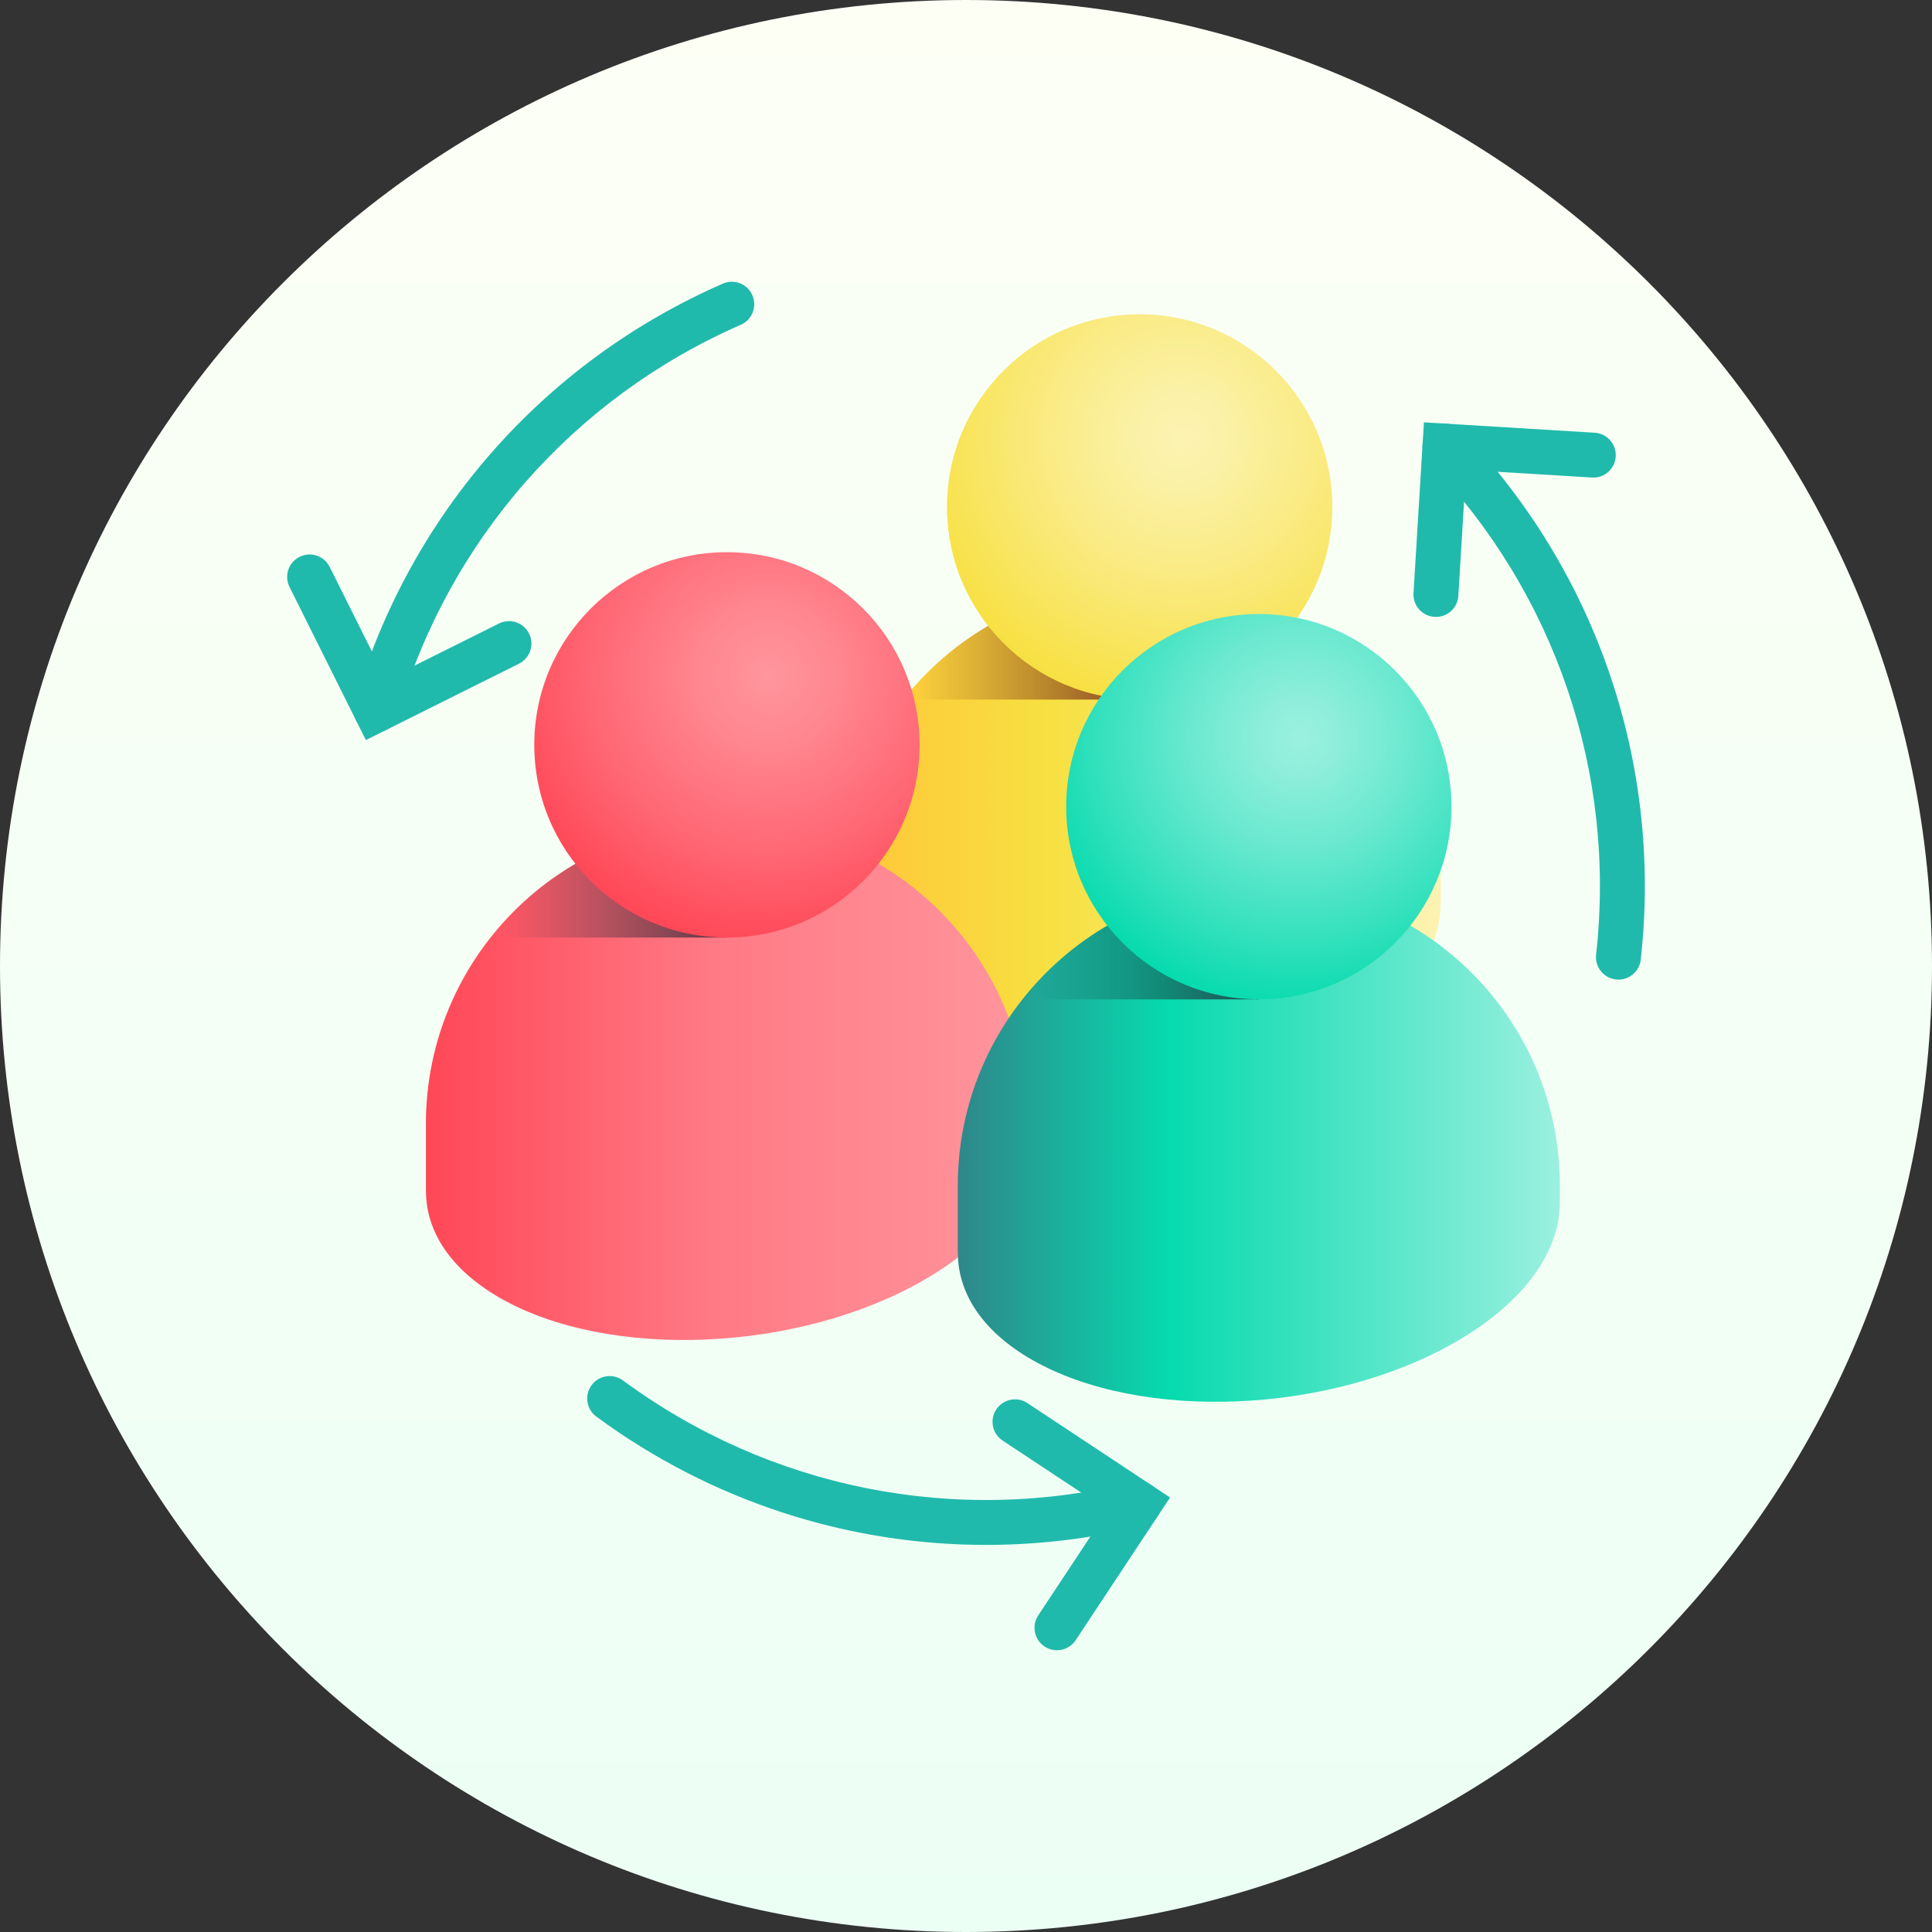 <svg width="48" height="48" viewBox="0 0 48 48" fill="none" xmlns="http://www.w3.org/2000/svg">
<rect x="0" y="0" width="48" height="48" fill="#333333" stroke="none"/>
<g clip-path="url(#clip0_327_3012)">
<path d="M24 48C37.255 48 48 37.255 48 24C48 10.745 37.255 0 24 0C10.745 0 0 10.745 0 24C0 37.255 10.745 48 24 48Z" fill="url(#paint0_linear_327_3012)"/>
<g clip-path="url(#clip1_327_3012)">
<path d="M28.315 14.534C24.184 14.534 20.835 17.882 20.835 22.013V23.679L20.838 23.679C20.837 24.671 21.435 25.619 22.661 26.326C25.365 27.888 30.089 27.692 33.211 25.889C34.919 24.903 35.792 23.641 35.792 22.444L35.794 22.444V22.013C35.794 17.882 32.446 14.534 28.315 14.534Z" fill="url(#paint1_linear_327_3012)"/>
<path d="M22.442 17.381H28.315L27.49 14.579C25.447 14.803 23.651 15.85 22.442 17.381Z" fill="url(#paint2_linear_327_3012)"/>
<path d="M28.315 17.381C30.958 17.381 33.101 15.238 33.101 12.594C33.101 9.95 30.958 7.808 28.315 7.808C25.671 7.808 23.528 9.95 23.528 12.594C23.528 15.238 25.671 17.381 28.315 17.381Z" fill="url(#paint3_radial_327_3012)"/>
<path d="M18.06 20.445C13.93 20.445 10.581 23.794 10.581 27.925V29.591L10.583 29.591C10.583 30.583 11.181 31.53 12.407 32.238C15.111 33.799 19.834 33.603 22.957 31.801C24.665 30.815 25.538 29.552 25.538 28.355L25.54 28.355V27.925C25.54 23.794 22.191 20.445 18.06 20.445Z" fill="url(#paint4_linear_327_3012)"/>
<path d="M12.188 23.293H18.061L17.236 20.491C15.193 20.715 13.397 21.762 12.188 23.293Z" fill="url(#paint5_linear_327_3012)"/>
<path d="M18.06 23.292C20.704 23.292 22.847 21.149 22.847 18.506C22.847 15.862 20.704 13.719 18.06 13.719C15.417 13.719 13.274 15.862 13.274 18.506C13.274 21.149 15.417 23.292 18.06 23.292Z" fill="url(#paint6_radial_327_3012)"/>
<path d="M31.275 21.981C27.145 21.981 23.796 25.329 23.796 29.46V31.127L23.798 31.126C23.797 32.118 24.396 33.066 25.622 33.773C28.326 35.335 33.049 35.139 36.172 33.336C37.879 32.35 38.752 31.088 38.752 29.891L38.755 29.891V29.46C38.755 25.329 35.406 21.981 31.275 21.981Z" fill="url(#paint7_linear_327_3012)"/>
<path d="M25.402 24.829H31.275L30.451 22.026C28.408 22.25 26.612 23.297 25.402 24.829Z" fill="url(#paint8_linear_327_3012)"/>
<path d="M31.275 24.828C33.919 24.828 36.062 22.685 36.062 20.041C36.062 17.398 33.919 15.255 31.275 15.255C28.632 15.255 26.489 17.398 26.489 20.041C26.489 22.685 28.632 24.828 31.275 24.828Z" fill="url(#paint9_radial_327_3012)"/>
<path d="M9.09 18.387L7.193 14.583C7.055 14.307 7.167 13.972 7.443 13.835C7.718 13.697 8.053 13.809 8.191 14.085L9.591 16.89L12.396 15.491C12.672 15.353 13.007 15.465 13.144 15.741C13.282 16.016 13.17 16.351 12.894 16.489L9.09 18.387Z" fill="#20BAAC"/>
<path d="M9.34 18.197C9.289 18.197 9.237 18.189 9.185 18.174C8.889 18.089 8.719 17.779 8.804 17.483C10.16 12.802 13.496 8.998 17.958 7.047C18.24 6.923 18.569 7.052 18.692 7.334C18.816 7.617 18.687 7.946 18.405 8.069C14.248 9.887 11.139 13.432 9.876 17.794C9.805 18.038 9.582 18.197 9.34 18.197Z" fill="#20BAAC"/>
<path d="M26.259 41C26.154 41 26.047 40.97 25.952 40.907C25.695 40.737 25.625 40.391 25.794 40.135L27.524 37.52L24.909 35.79C24.652 35.62 24.582 35.274 24.752 35.017C24.922 34.76 25.268 34.689 25.525 34.859L29.07 37.205L26.725 40.75C26.618 40.912 26.44 41 26.259 41Z" fill="#20BAAC"/>
<path d="M24.497 38.383C21.046 38.383 17.657 37.288 14.816 35.195C14.568 35.013 14.515 34.663 14.698 34.415C14.88 34.167 15.229 34.114 15.478 34.297C19.131 36.988 23.755 37.908 28.164 36.821C28.462 36.747 28.765 36.93 28.839 37.229C28.913 37.528 28.73 37.83 28.431 37.904C27.128 38.225 25.808 38.383 24.497 38.383Z" fill="#20BAAC"/>
<path d="M35.675 15.328C35.664 15.328 35.653 15.327 35.641 15.326C35.334 15.308 35.099 15.043 35.118 14.736L35.377 10.493L39.62 10.751C39.927 10.77 40.161 11.034 40.143 11.342C40.124 11.649 39.859 11.884 39.552 11.864L36.422 11.674L36.232 14.804C36.214 15.1 35.968 15.328 35.675 15.328Z" fill="#20BAAC"/>
<path d="M40.21 24.338C40.189 24.338 40.168 24.337 40.147 24.334C39.841 24.3 39.621 24.024 39.655 23.718C40.159 19.209 38.643 14.744 35.497 11.469C35.284 11.247 35.291 10.894 35.513 10.681C35.735 10.467 36.089 10.474 36.302 10.696C39.678 14.211 41.304 19.002 40.764 23.842C40.732 24.127 40.49 24.338 40.21 24.338Z" fill="#20BAAC"/>
</g>
</g>
<defs>
<linearGradient id="paint0_linear_327_3012" x1="24" y1="48" x2="24" y2="0" gradientUnits="userSpaceOnUse">
<stop stop-color="#ECFFF5"/>
<stop offset="1" stop-color="#FDFFF5"/>
</linearGradient>
<linearGradient id="paint1_linear_327_3012" x1="20.835" y1="20.957" x2="35.794" y2="20.957" gradientUnits="userSpaceOnUse">
<stop stop-color="#FFC538"/>
<stop offset="0.349" stop-color="#F7E041"/>
<stop offset="1" stop-color="#FCF3B3"/>
</linearGradient>
<linearGradient id="paint2_linear_327_3012" x1="28.546" y1="15.98" x2="22.758" y2="15.98" gradientUnits="userSpaceOnUse">
<stop offset="0.032" stop-color="#8B451C"/>
<stop offset="1" stop-color="#8B451C" stop-opacity="0"/>
</linearGradient>
<radialGradient id="paint3_radial_327_3012" cx="0" cy="0" r="1" gradientUnits="userSpaceOnUse" gradientTransform="translate(29.35 10.871) scale(6.797)">
<stop stop-color="#FCF3B3"/>
<stop offset="0.171" stop-color="#FBF1A6"/>
<stop offset="0.488" stop-color="#FAEB84"/>
<stop offset="0.912" stop-color="#F8E24D"/>
<stop offset="1" stop-color="#F7E041"/>
</radialGradient>
<linearGradient id="paint4_linear_327_3012" x1="10.581" y1="26.869" x2="25.54" y2="26.869" gradientUnits="userSpaceOnUse">
<stop stop-color="#FF4757"/>
<stop offset="0.476" stop-color="#FF7A85"/>
<stop offset="1" stop-color="#FF959D"/>
</linearGradient>
<linearGradient id="paint5_linear_327_3012" x1="18.291" y1="21.892" x2="12.503" y2="21.892" gradientUnits="userSpaceOnUse">
<stop offset="0.032" stop-color="#5D3645"/>
<stop offset="1" stop-color="#5D3645" stop-opacity="0"/>
</linearGradient>
<radialGradient id="paint6_radial_327_3012" cx="0" cy="0" r="1" gradientUnits="userSpaceOnUse" gradientTransform="translate(19.096 16.783) scale(6.797)">
<stop stop-color="#FF959D"/>
<stop offset="0.233" stop-color="#FF8891"/>
<stop offset="0.661" stop-color="#FF6673"/>
<stop offset="1" stop-color="#FF4757"/>
</radialGradient>
<linearGradient id="paint7_linear_327_3012" x1="23.796" y1="28.404" x2="38.755" y2="28.404" gradientUnits="userSpaceOnUse">
<stop stop-color="#2F878A"/>
<stop offset="0.349" stop-color="#06DAAE"/>
<stop offset="1" stop-color="#9BF0DF"/>
</linearGradient>
<linearGradient id="paint8_linear_327_3012" x1="31.506" y1="23.427" x2="25.718" y2="23.427" gradientUnits="userSpaceOnUse">
<stop offset="0.032" stop-color="#1A4C4E"/>
<stop offset="1" stop-color="#1A4C4E" stop-opacity="0"/>
</linearGradient>
<radialGradient id="paint9_radial_327_3012" cx="0" cy="0" r="1" gradientUnits="userSpaceOnUse" gradientTransform="translate(32.311 18.318) scale(6.797 6.797)">
<stop stop-color="#9BF0DF"/>
<stop offset="0.138" stop-color="#8EEEDB"/>
<stop offset="0.393" stop-color="#6CE9D0"/>
<stop offset="0.734" stop-color="#35E1BE"/>
<stop offset="1" stop-color="#06DAAE"/>
</radialGradient>
<clipPath id="clip0_327_3012">
<rect width="48" height="48" fill="white"/>
</clipPath>
<clipPath id="clip1_327_3012">
<rect width="34" height="34" fill="white" transform="translate(7 7)"/>
</clipPath>
</defs>
</svg>
